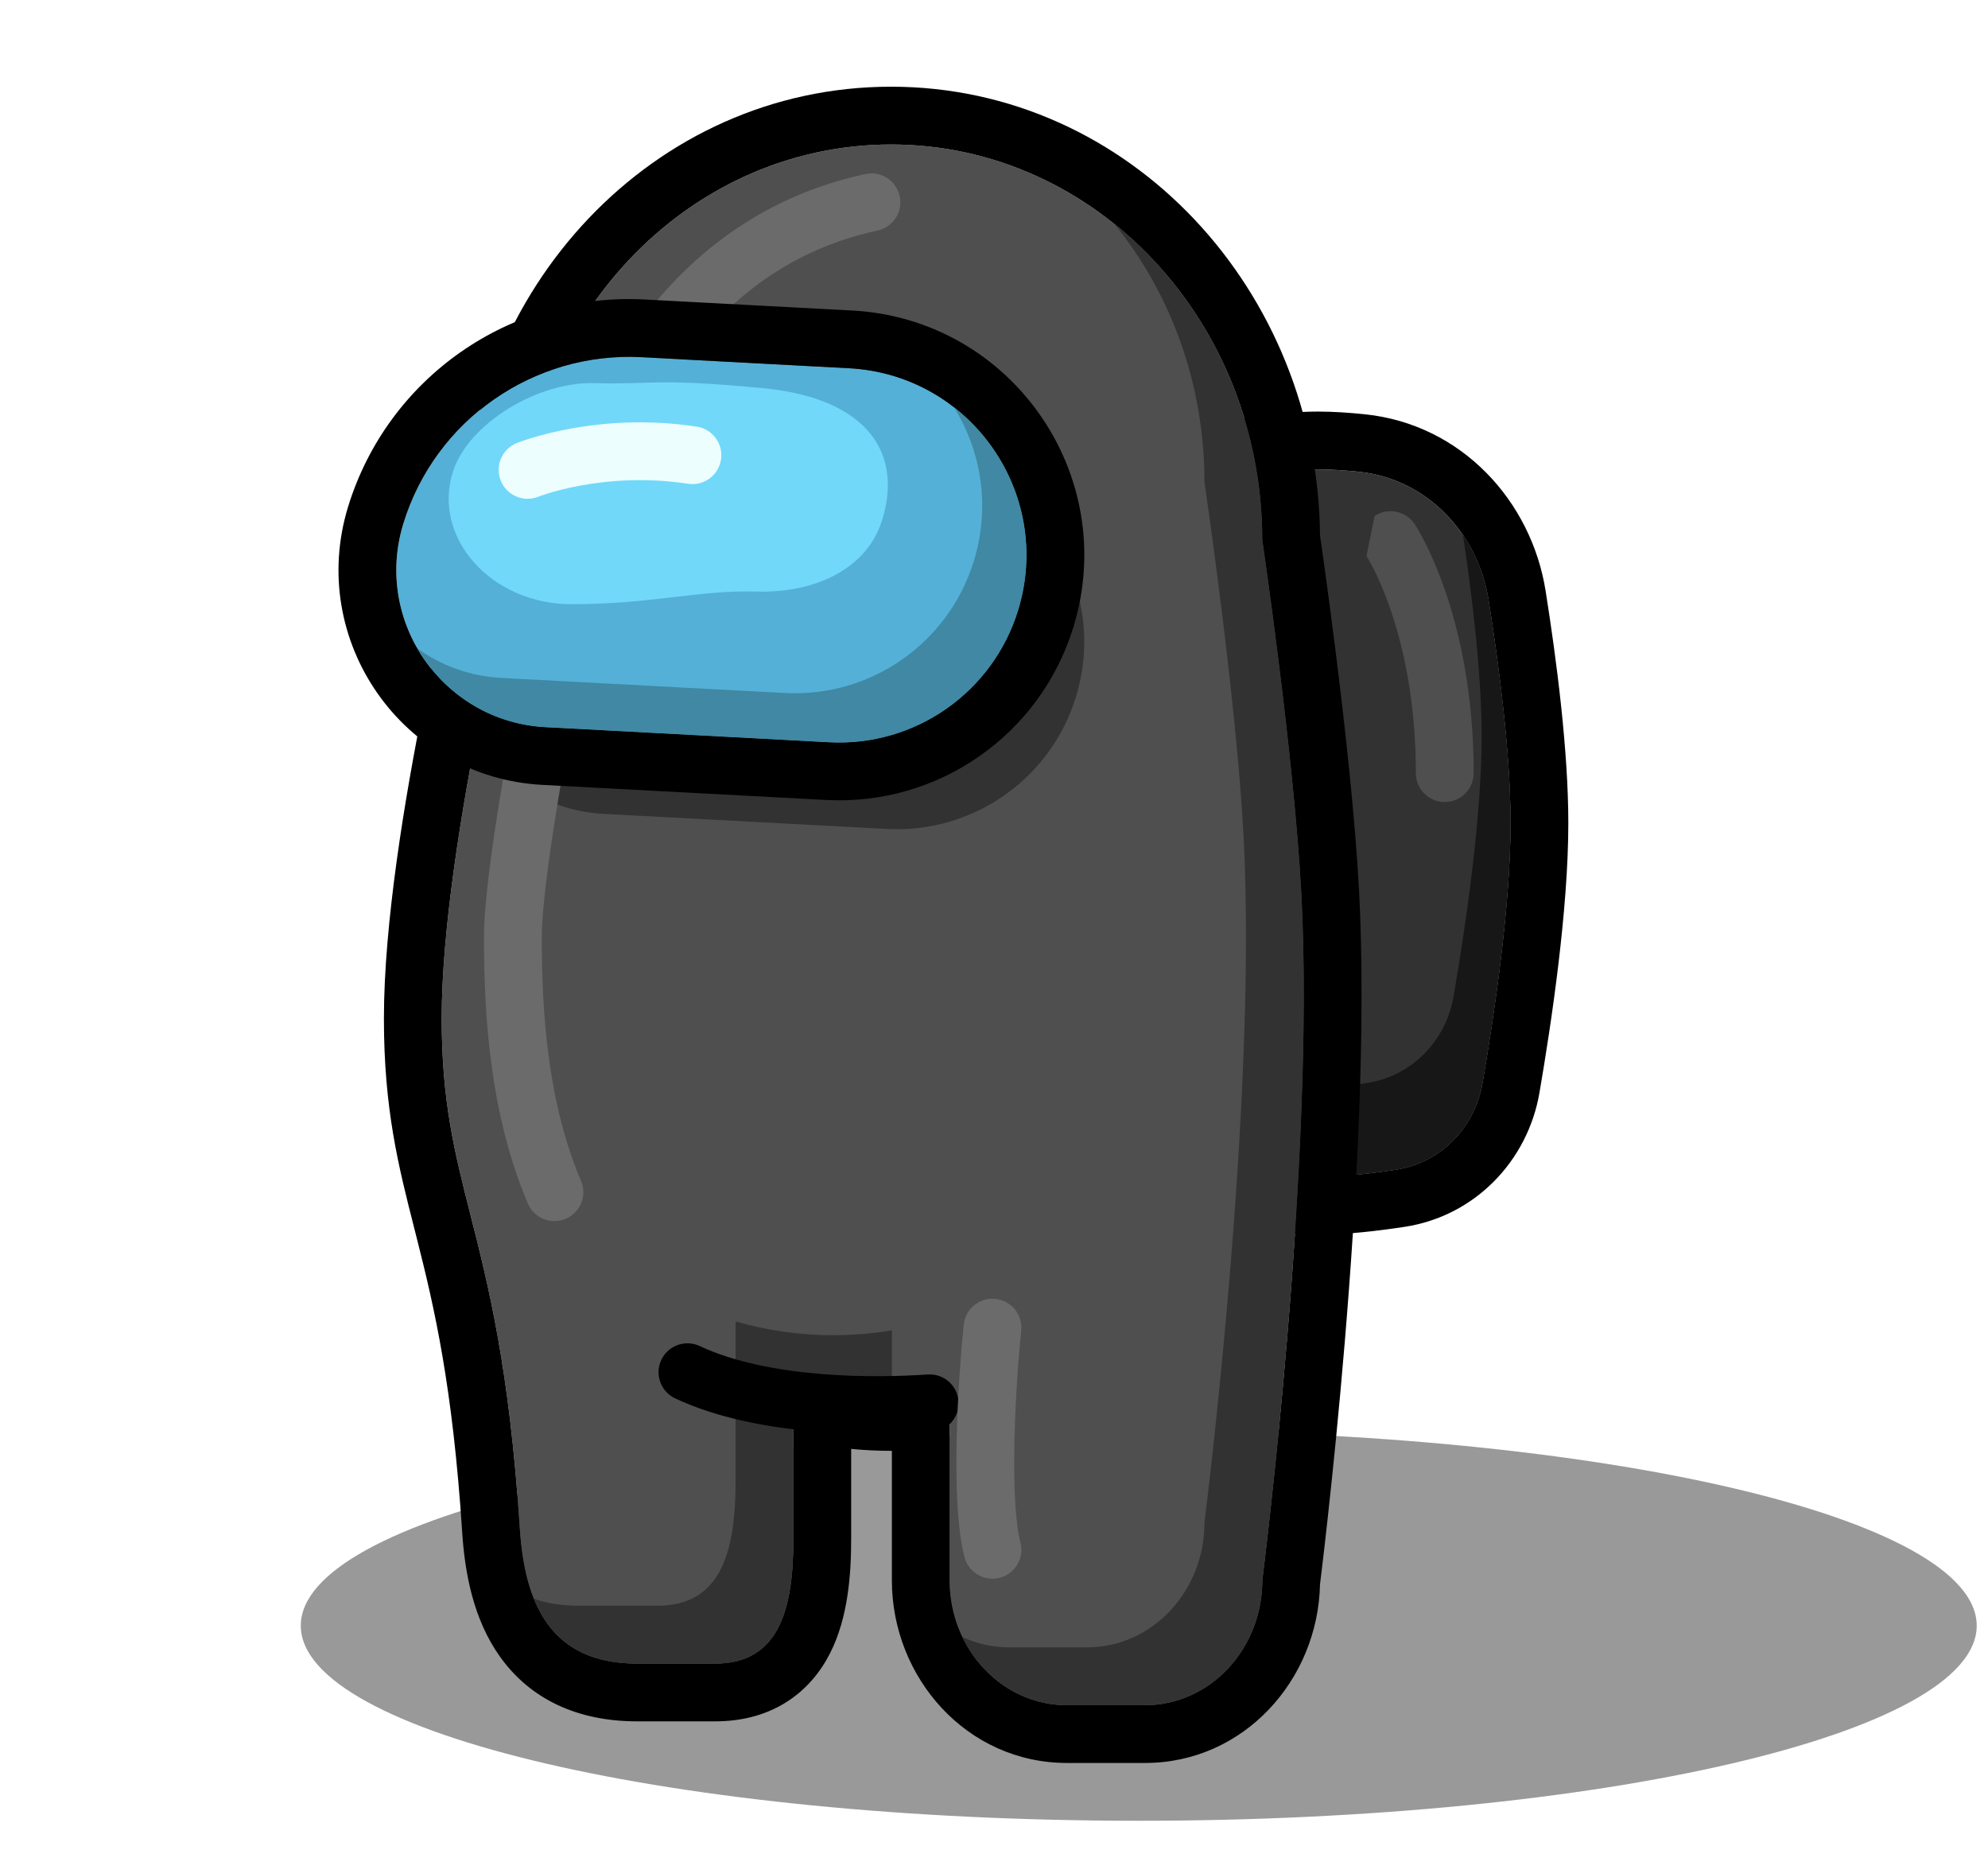 <svg width="86" height="80" viewBox="0 0 86 80" fill="none" xmlns="http://www.w3.org/2000/svg">
<path opacity="0.4" d="M85.512 70.312C85.512 74.972 69.282 78.75 49.262 78.75C29.241 78.75 13.012 74.972 13.012 70.312C13.012 65.653 29.241 61.875 49.262 61.875C69.282 61.875 85.512 65.653 85.512 70.312Z" fill="black"/>
<path d="M50.495 25.191C50.495 22.857 52.108 20.806 54.422 20.503C55.315 20.386 56.232 20.301 57.02 20.301C57.564 20.301 58.17 20.341 58.787 20.405C61.711 20.706 63.934 23.047 64.394 25.95C64.86 28.893 65.345 32.66 65.345 35.601C65.345 39.105 64.657 43.781 64.132 46.84C63.8 48.771 62.32 50.297 60.383 50.591C59.266 50.761 58.035 50.901 57.02 50.901C56.232 50.901 55.315 50.817 54.422 50.7C52.108 50.396 50.495 48.345 50.495 46.012V25.191Z" fill="#333232"/>
<path fill-rule="evenodd" clip-rule="evenodd" d="M47.995 46.012V25.191C47.995 21.747 50.399 18.509 54.097 18.024C55.038 17.901 56.077 17.801 57.02 17.801C57.678 17.801 58.374 17.849 59.043 17.918C63.221 18.348 66.246 21.667 66.863 25.559C67.333 28.523 67.845 32.452 67.845 35.601C67.845 39.338 67.122 44.198 66.596 47.263C66.092 50.197 63.818 52.598 60.758 53.063C59.601 53.239 58.224 53.401 57.02 53.401C56.077 53.401 55.038 53.302 54.097 53.178C50.399 52.694 47.995 49.455 47.995 46.012ZM54.422 20.503C52.108 20.806 50.495 22.857 50.495 25.191V46.012C50.495 48.345 52.108 50.396 54.422 50.7C55.315 50.817 56.232 50.901 57.02 50.901C58.035 50.901 59.266 50.761 60.383 50.591C62.32 50.297 63.8 48.771 64.132 46.84C64.657 43.781 65.345 39.105 65.345 35.601C65.345 32.66 64.86 28.893 64.394 25.95C63.934 23.047 61.711 20.706 58.787 20.405C58.17 20.341 57.564 20.301 57.02 20.301C56.232 20.301 55.315 20.386 54.422 20.503Z" fill="black"/>
<path fill-rule="evenodd" clip-rule="evenodd" d="M50.495 45.545V46.012C50.495 48.346 52.108 50.396 54.422 50.7C55.315 50.817 56.232 50.901 57.02 50.901C58.035 50.901 59.266 50.761 60.383 50.591C62.32 50.297 63.8 48.771 64.132 46.84C64.657 43.781 65.345 39.105 65.345 35.601C65.345 32.66 64.86 28.893 64.394 25.95C64.231 24.922 63.847 23.965 63.289 23.143C63.706 25.918 64.095 29.216 64.095 31.851C64.095 35.355 63.407 40.031 62.882 43.09C62.55 45.021 61.07 46.547 59.133 46.841C58.016 47.011 56.785 47.151 55.77 47.151C54.982 47.151 54.065 47.067 53.172 46.95C52.098 46.809 51.176 46.292 50.495 45.545Z" fill="#171717"/>
<path fill-rule="evenodd" clip-rule="evenodd" d="M59.463 22.319C60.037 21.936 60.813 22.092 61.196 22.666L60.156 23.359C61.196 22.666 61.197 22.666 61.197 22.667L61.197 22.668L61.199 22.67L61.203 22.676L61.212 22.691C61.22 22.702 61.23 22.717 61.241 22.736C61.265 22.773 61.296 22.825 61.334 22.89C61.411 23.02 61.515 23.205 61.637 23.445C61.88 23.924 62.197 24.622 62.51 25.53C63.137 27.348 63.75 30.005 63.75 33.438C63.75 34.128 63.19 34.688 62.5 34.688C61.81 34.688 61.25 34.128 61.25 33.438C61.25 30.308 60.691 27.926 60.146 26.345C59.874 25.554 59.604 24.962 59.408 24.578C59.31 24.386 59.231 24.245 59.179 24.157C59.154 24.113 59.135 24.082 59.124 24.065L59.114 24.049M59.113 24.049C59.113 24.049 59.113 24.049 59.113 24.048C59.113 24.048 59.113 24.048 59.113 24.048L59.114 24.05L59.115 24.051L59.116 24.052" fill="#4F4F4F"/>
<path d="M22.488 23.35C22.488 13.906 29.678 6.25 38.547 6.25C47.416 6.25 54.605 13.906 54.605 23.35C54.605 23.35 55.976 32.643 56.295 38.65C56.913 50.251 54.605 68.35 54.605 68.35C54.605 71.332 52.335 73.75 49.534 73.75H46.153C43.353 73.75 41.082 71.332 41.082 68.35V60.038C40.256 60.178 39.41 60.25 38.547 60.25C37.084 60.25 35.667 60.042 34.321 59.652V66.55C34.321 69.532 33.741 71.95 30.94 71.95H27.559C23.756 71.95 22.694 69.274 22.488 66.1C21.643 53.05 19.108 51.7 19.108 44.05C19.108 36.4 22.488 23.35 22.488 23.35Z" fill="#4F4F4F"/>
<path fill-rule="evenodd" clip-rule="evenodd" d="M54.605 68.35C54.605 71.332 52.335 73.75 49.534 73.75H46.153C43.353 73.75 41.082 71.332 41.082 68.35V60.038C40.268 60.176 39.433 60.248 38.582 60.25C38.57 60.25 38.559 60.25 38.547 60.25C37.964 60.25 37.388 60.217 36.821 60.152C35.966 60.055 35.13 59.886 34.321 59.652V66.55C34.321 69.532 33.741 71.95 30.94 71.95H27.559C23.756 71.95 22.694 69.274 22.488 66.1C22.04 59.184 21.118 55.554 20.349 52.531C19.668 49.85 19.108 47.646 19.108 44.05C19.108 36.4 22.488 23.35 22.488 23.35C22.488 13.906 29.678 6.25 38.547 6.25C47.416 6.25 54.605 13.906 54.605 23.35C54.605 23.35 55.976 32.643 56.295 38.65C56.913 50.251 54.605 68.35 54.605 68.35ZM57.104 23.163C57.01 12.572 48.881 3.75 38.547 3.75C28.256 3.75 20.153 12.496 19.991 23.027C19.97 23.11 19.945 23.209 19.917 23.322C19.822 23.703 19.688 24.252 19.527 24.934C19.205 26.298 18.776 28.197 18.347 30.34C17.499 34.571 16.608 39.957 16.608 44.05C16.608 47.964 17.234 50.427 17.921 53.126C17.966 53.304 18.012 53.483 18.057 53.663C18.771 56.487 19.583 59.931 19.993 66.262C20.106 67.998 20.464 70.034 21.645 71.675C22.952 73.492 24.982 74.45 27.559 74.45H30.94C32.007 74.45 33.039 74.216 33.951 73.66C34.866 73.102 35.493 72.322 35.911 71.498C36.69 69.96 36.821 68.097 36.821 66.55V62.666C37.389 62.722 37.965 62.75 38.547 62.75C38.559 62.75 38.57 62.75 38.582 62.75V68.35C38.582 72.563 41.826 76.25 46.153 76.25H49.534C53.803 76.25 57.018 72.661 57.103 68.52L57.112 68.451C57.129 68.312 57.154 68.109 57.185 67.847C57.248 67.322 57.337 66.562 57.441 65.614C57.65 63.72 57.921 61.073 58.173 58.059C58.675 52.063 59.11 44.497 58.792 38.517C58.627 35.421 58.195 31.524 57.811 28.439C57.618 26.888 57.435 25.527 57.301 24.553C57.233 24.066 57.178 23.676 57.139 23.406C57.126 23.309 57.114 23.228 57.104 23.163Z" fill="black"/>
<path fill-rule="evenodd" clip-rule="evenodd" d="M22.528 22.139C22.502 22.539 22.488 22.943 22.488 23.35C22.488 23.35 21.502 27.157 20.595 31.864C21.703 33.736 23.694 35.072 26.097 35.2L38.37 35.854C42.082 36.051 45.451 33.697 46.543 30.145C48.091 25.108 44.493 19.957 39.231 19.677L30.257 19.199C27.305 19.042 24.524 20.164 22.528 22.139Z" fill="#333232"/>
<path fill-rule="evenodd" clip-rule="evenodd" d="M23.096 69.148C23.769 70.816 25.083 71.95 27.559 71.95H30.94C33.741 71.95 34.321 69.532 34.321 66.55V59.652C35.667 60.042 37.084 60.25 38.547 60.25C38.559 60.25 38.57 60.25 38.582 60.25V57.538C37.756 57.678 36.91 57.75 36.047 57.75C34.584 57.75 33.167 57.542 31.821 57.152V64.05C31.821 67.032 31.241 69.45 28.44 69.45H25.059C24.301 69.45 23.652 69.344 23.096 69.148ZM41.636 70.806C42.475 72.553 44.183 73.75 46.153 73.75H49.534C52.335 73.75 54.605 71.332 54.605 68.35C54.605 68.35 56.913 50.251 56.295 38.65C55.976 32.643 54.605 23.35 54.605 23.35C54.605 17.776 52.101 12.825 48.225 9.703C50.643 12.697 52.105 16.592 52.105 20.85C52.105 20.85 53.476 30.143 53.795 36.15C54.413 47.751 52.105 65.85 52.105 65.85C52.105 68.832 49.835 71.25 47.034 71.25H43.653C42.936 71.25 42.254 71.091 41.636 70.806Z" fill="#333232"/>
<path fill-rule="evenodd" clip-rule="evenodd" d="M38.921 8.488C39.066 9.163 38.636 9.828 37.961 9.972C33.18 10.997 30.061 14.216 28.084 17.969C26.096 21.742 25.327 25.949 25.234 28.637C25.231 28.707 25.223 28.777 25.209 28.845C24.912 30.29 24.466 32.62 24.095 34.904C23.718 37.221 23.437 39.382 23.437 40.547C23.437 43.717 23.675 47.645 25.134 51.073C25.405 51.708 25.109 52.442 24.474 52.713C23.838 52.983 23.104 52.687 22.834 52.052C21.168 48.137 20.937 43.783 20.937 40.547C20.937 39.149 21.255 36.792 21.628 34.503C21.997 32.232 22.437 29.922 22.739 28.444C22.858 25.453 23.703 20.922 25.872 16.804C28.078 12.617 31.718 8.753 37.437 7.528C38.112 7.383 38.777 7.813 38.921 8.488Z" fill="#6B6B6B"/>
<path d="M17.449 22.649C18.826 18.168 23.076 15.2 27.757 15.449L36.731 15.927C41.993 16.207 45.591 21.358 44.043 26.395C42.951 29.948 39.582 32.301 35.87 32.104L23.597 31.45C19.172 31.215 16.147 26.884 17.449 22.649Z" fill="#54B0D7"/>
<path fill-rule="evenodd" clip-rule="evenodd" d="M27.89 12.953L36.864 13.43C43.751 13.797 48.459 20.537 46.433 27.129C45.004 31.779 40.594 34.859 35.737 34.6L23.464 33.947C17.415 33.625 13.28 27.704 15.059 21.915C16.773 16.337 22.063 12.642 27.89 12.953ZM27.757 15.449C23.076 15.2 18.826 18.168 17.449 22.649C16.147 26.884 19.172 31.215 23.597 31.45L35.87 32.104C39.582 32.301 42.951 29.948 44.043 26.395C45.591 21.358 41.993 16.207 36.731 15.927L27.757 15.449Z" fill="black"/>
<path fill-rule="evenodd" clip-rule="evenodd" d="M18.053 28.042C19.153 29.952 21.163 31.321 23.597 31.45L35.87 32.104C39.582 32.301 42.951 29.948 44.043 26.395C45.081 23.018 43.806 19.59 41.268 17.613C42.448 19.512 42.855 21.901 42.129 24.265C41.037 27.818 37.667 30.172 33.956 29.974L21.682 29.321C20.308 29.247 19.07 28.779 18.053 28.042Z" fill="#4088A3"/>
<path d="M19.609 20.352C20.28 18.342 23.218 16.497 25.74 16.571C28.262 16.645 28.223 16.339 32.959 16.783C37.695 17.227 39.077 19.749 38.126 22.598C37.454 24.607 35.256 25.66 32.734 25.586C30.212 25.512 28.242 26.133 24.727 26.133C21.211 26.133 18.658 23.201 19.609 20.352Z" fill="#71D8F9"/>
<path fill-rule="evenodd" clip-rule="evenodd" d="M22.823 20.323L22.355 19.163C21.715 19.422 21.405 20.15 21.663 20.79C21.922 21.43 22.65 21.74 23.29 21.482L23.288 21.483C23.287 21.483 23.288 21.483 23.288 21.483L23.303 21.477C23.319 21.471 23.346 21.461 23.384 21.447C23.459 21.42 23.578 21.38 23.735 21.332C24.051 21.236 24.519 21.111 25.107 21.002C26.285 20.785 27.923 20.64 29.764 20.924C30.446 21.029 31.084 20.561 31.189 19.878C31.295 19.196 30.827 18.558 30.144 18.453C27.962 18.117 26.034 18.289 24.653 18.544C23.961 18.671 23.401 18.821 23.007 18.941C22.81 19 22.655 19.053 22.545 19.092C22.49 19.112 22.446 19.128 22.414 19.14L22.376 19.155L22.363 19.16L22.358 19.162L22.357 19.163C22.356 19.163 22.355 19.163 22.823 20.323Z" fill="#EDFEFF"/>
<path fill-rule="evenodd" clip-rule="evenodd" d="M28.607 58.819C28.9 58.194 29.644 57.925 30.269 58.218C31.753 58.914 33.643 59.271 35.498 59.425C37.337 59.577 39.051 59.522 40.132 59.448C40.821 59.4 41.417 59.92 41.465 60.609C41.512 61.297 40.992 61.894 40.304 61.942C39.14 62.022 37.293 62.081 35.292 61.916C33.308 61.752 31.08 61.359 29.208 60.482C28.583 60.189 28.314 59.445 28.607 58.819Z" fill="black"/>
<path fill-rule="evenodd" clip-rule="evenodd" d="M43.061 56.178C43.747 56.249 44.247 56.862 44.177 57.549C44.063 58.668 43.925 60.49 43.884 62.293C43.843 64.146 43.911 65.814 44.144 66.72C44.316 67.388 43.913 68.07 43.245 68.242C42.576 68.414 41.895 68.011 41.723 67.343C41.393 66.061 41.344 64.07 41.385 62.238C41.427 60.357 41.57 58.468 41.69 57.295C41.76 56.608 42.374 56.108 43.061 56.178Z" fill="#6B6B6B"/>
</svg>
